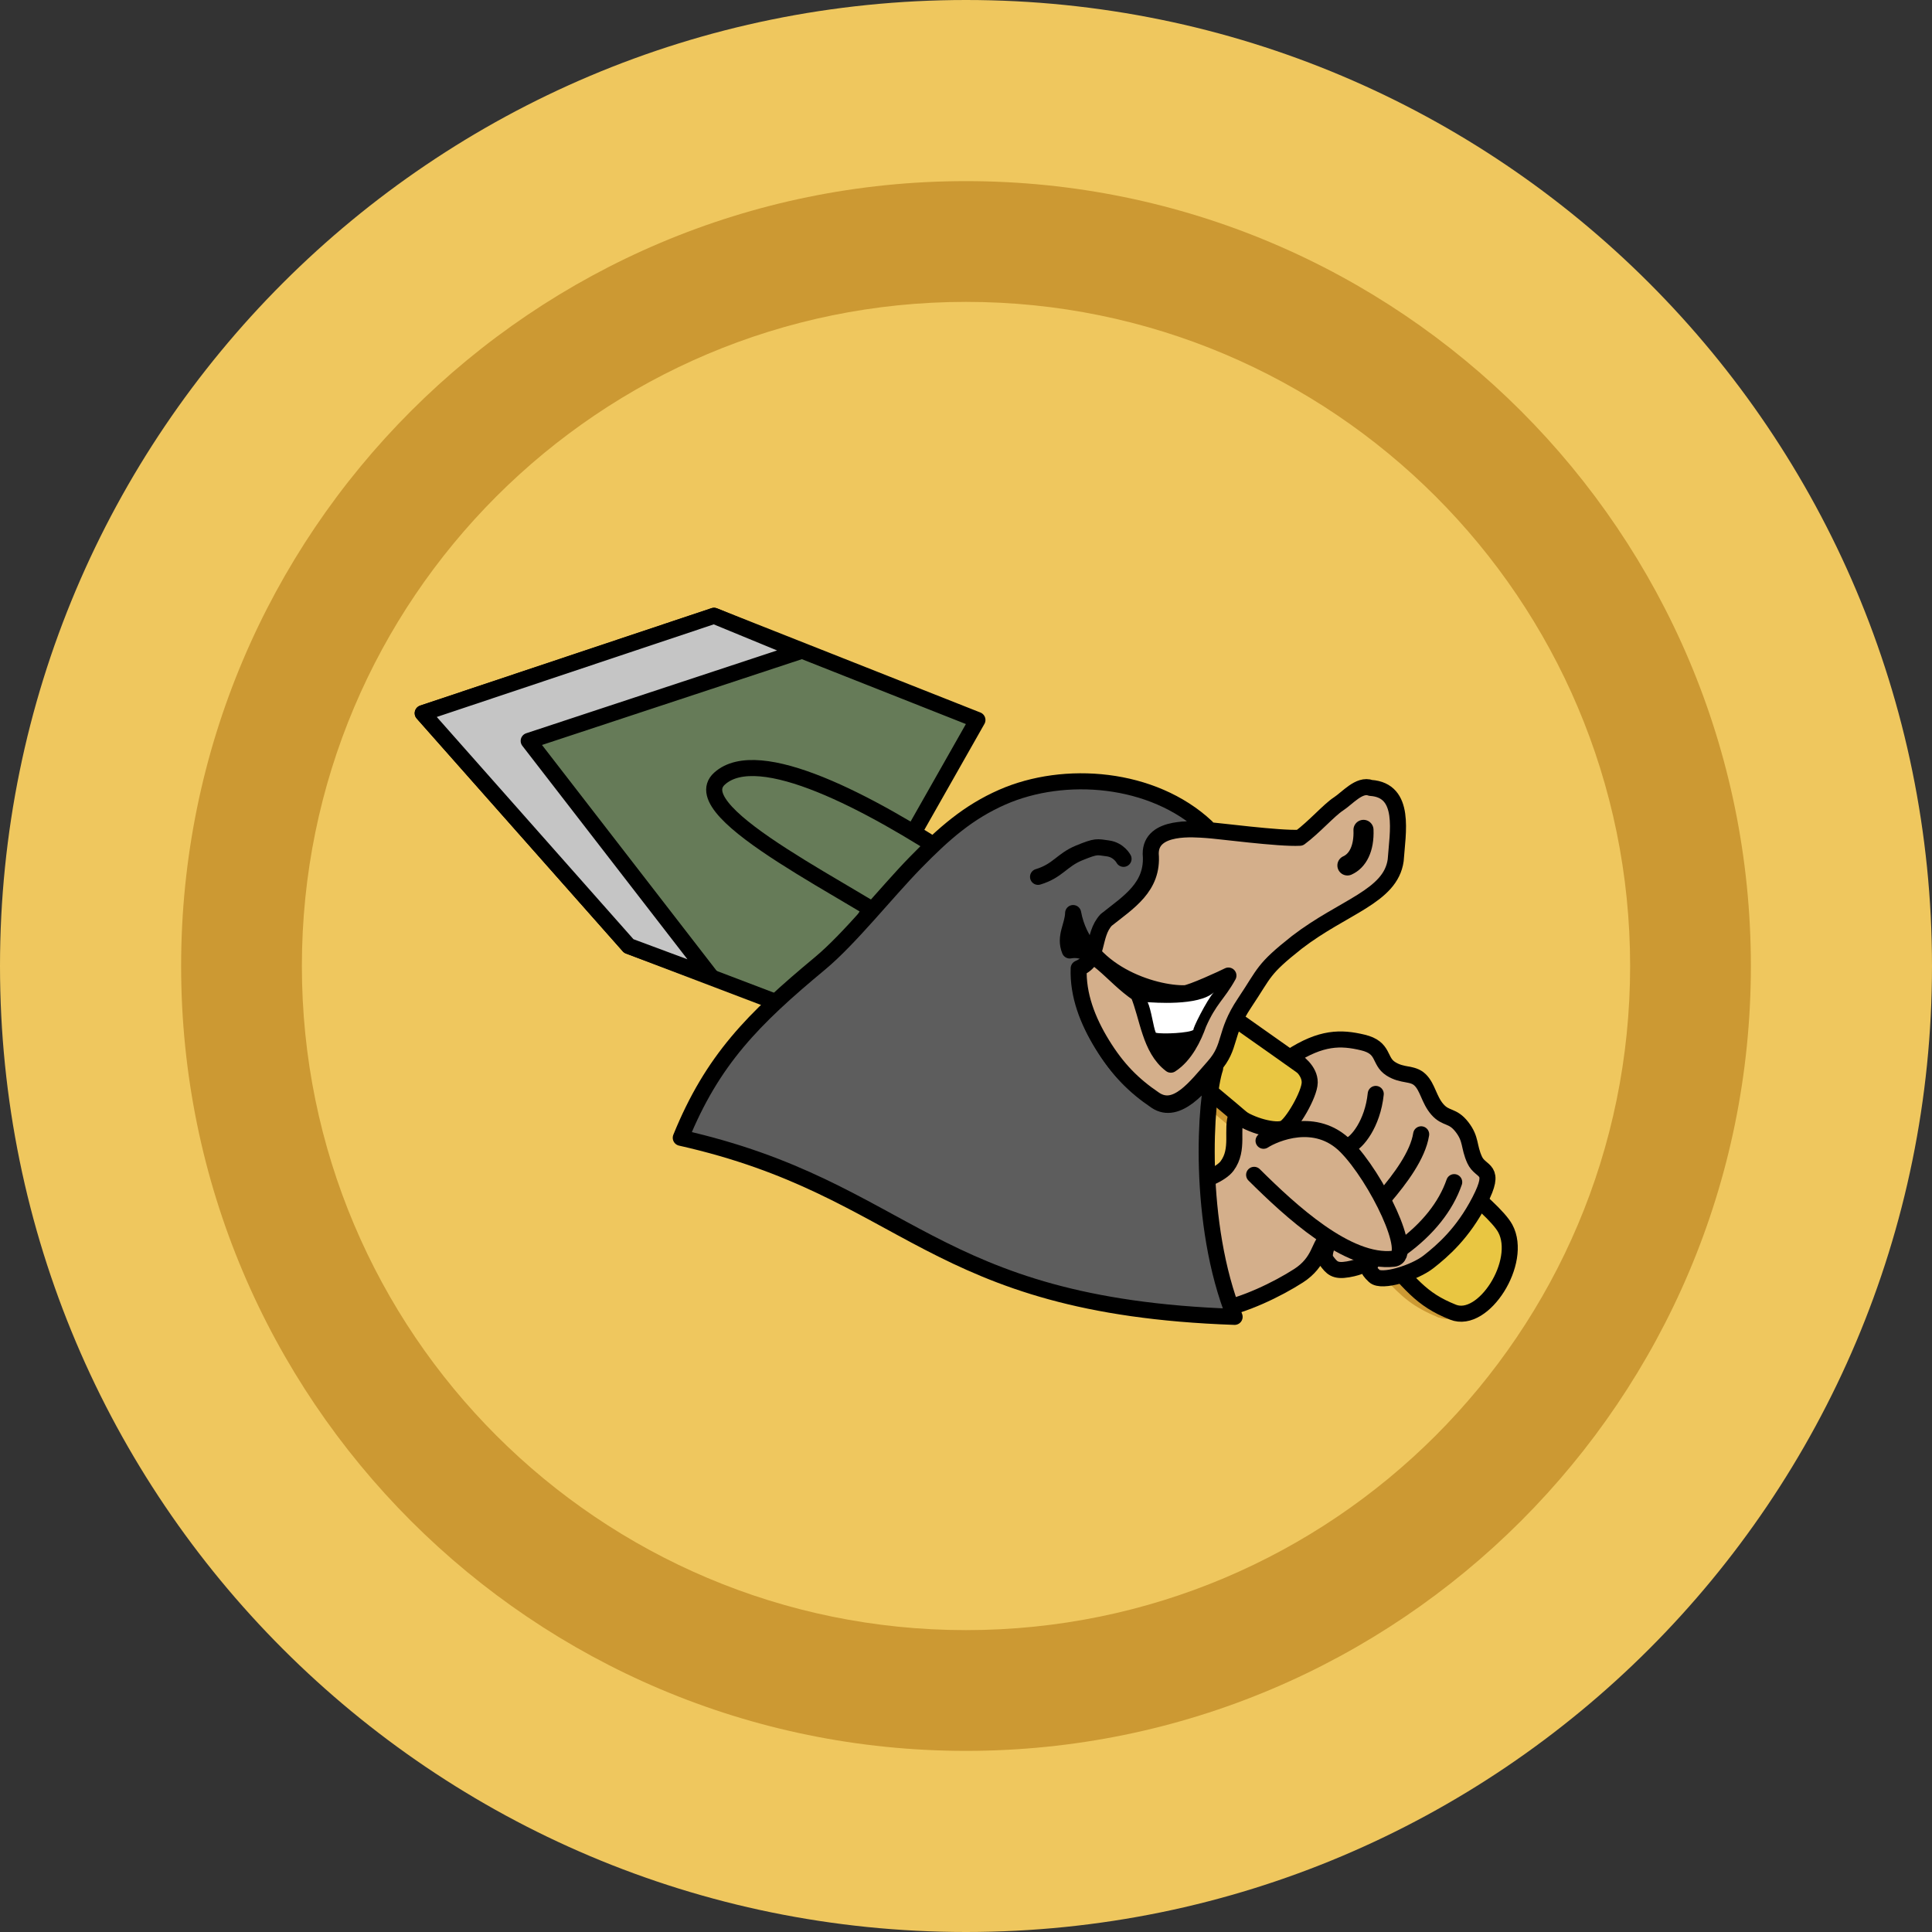 <?xml version="1.0" encoding="UTF-8" standalone="no"?>
<!-- Uploaded to: SVG Repo, www.svgrepo.com, Generator: SVG Repo Mixer Tools -->

<svg
   height="800px"
   width="800px"
   version="1.1"
   id="Layer_1"
   viewBox="0 0 291.764 291.764"
   xml:space="preserve"
   sodipodi:docname="icon.svg"
   inkscape:version="1.1.2 (0a00cf5339, 2022-02-04)"
   xmlns:inkscape="http://www.inkscape.org/namespaces/inkscape"
   xmlns:sodipodi="http://sodipodi.sourceforge.net/DTD/sodipodi-0.dtd"
   xmlns="http://www.w3.org/2000/svg"
   xmlns:svg="http://www.w3.org/2000/svg"><rect x="0" y="0" width="291.764" height="291.764" fill="#333333" stroke="none"/><defs
   id="defs117270">
	
	
</defs><sodipodi:namedview
   id="namedview117268"
   pagecolor="#ffffff"
   bordercolor="#666666"
   borderopacity="1.0"
   inkscape:pageshadow="2"
   inkscape:pageopacity="0.0"
   inkscape:pagecheckerboard="0"
   showgrid="false"
   inkscape:snap-intersection-paths="true"
   inkscape:zoom="0.78193355"
   inkscape:cx="512.19186"
   inkscape:cy="551.83718"
   inkscape:window-width="2490"
   inkscape:window-height="1376"
   inkscape:window-x="2560"
   inkscape:window-y="27"
   inkscape:window-maximized="1"
   inkscape:current-layer="Layer_1"
   inkscape:snap-global="false" />
<path
   style="fill:#efc75e"
   d="m 145.882,0 c 80.573,0 145.882,65.319 145.882,145.882 0,80.563 -65.31,145.882 -145.882,145.882 C 65.31,291.764 0,226.446 0,145.882 0,65.318 65.31,0 145.882,0 Z"
   id="path117261" /><path
   id="path117263"
   style="fill:#cc9933"
   d="m 145.882,27.353 c -65.465,0 -118.529,53.065 -118.529,118.529 0,65.464 53.065,118.529 118.529,118.529 65.464,0 118.529,-53.065 118.529,-118.529 0,-65.464 -53.064,-118.529 -118.529,-118.529 z m 0,218.823 c -55.39,0 -100.294,-44.904 -100.294,-100.294 0,-55.39 44.905,-100.294 100.294,-100.294 55.389,0 100.294,44.904 100.294,100.294 0,55.39 -44.895,100.294 -100.294,100.294 z" />
<path
   style="fill:none;fill-opacity:1;fill-rule:evenodd;stroke:#cc9933;stroke-width:2.409;stroke-linecap:round;stroke-linejoin:round;stroke-miterlimit:4;stroke-dasharray:none;stroke-opacity:1"
   d="m 186.084,168.864 c -1.999,-1.71 -4.171,-3.53 -6.533,-5.469"
   id="path126954"
   sodipodi:nodetypes="cc" /><path
   style="fill:none;fill-opacity:1;fill-rule:evenodd;stroke:#cc9933;stroke-width:2.409;stroke-linecap:round;stroke-linejoin:round;stroke-miterlimit:4;stroke-dasharray:none;stroke-opacity:1"
   d="m 217.572,197.778 c -3.43,-1.37 -5.128,-2.864 -7.64,-5.611"
   id="path126950"
   sodipodi:nodetypes="cc" /><path
   style="fill:none;fill-opacity:1;fill-rule:evenodd;stroke:#cc9933;stroke-width:2.409;stroke-linecap:round;stroke-linejoin:round;stroke-miterlimit:4;stroke-dasharray:none;stroke-opacity:1"
   d="m 221.602,181.063 c 1.94,1.743 3.282,3.168 3.814,4.153 2.693,4.984 -3.266,14.39 -7.844,12.562"
   id="path126444" /><g
   transform="matrix(0.59,0.032,-0.031,0.614,4.589,-493.476)"
   id="g2837-2"
   style="stroke:#cc9933;stroke-opacity:1" /><path
   inkscape:connector-curvature="0"
   sodipodi:nodetypes="cc"
   id="path2849-0"
   d="m 204.141,125.406 c 0.109,2.788 -0.863,4.646 -2.413,5.338"
   style="fill:none;fill-opacity:0.75;fill-rule:evenodd;stroke:#cc9933;stroke-width:3.012;stroke-linecap:round;stroke-linejoin:miter;stroke-miterlimit:4;stroke-dasharray:none;stroke-opacity:1" /><path
   inkscape:connector-curvature="0"
   sodipodi:nodetypes="cccccccssc"
   style="fill:none;fill-rule:nonzero;stroke:#cc9933;stroke-width:2.41;stroke-linecap:round;stroke-linejoin:round;stroke-miterlimit:4;stroke-dasharray:none;stroke-opacity:1"
   class="fil58"
   d="m 177.338,149.924 c 0.926,-0.032 5.868,-2.308 6.535,-2.658 -1.598,2.889 -2.833,3.499 -4.481,7.231 -0.726,2.06 -2.025,4.771 -4.158,6.142 -3.158,-2.399 -3.431,-7.086 -4.89,-10.622 -1.988,-1.327 -3.653,-3.128 -5.273,-4.511 -0.993,-1.143 -1.805,-0.999 0.304,0.153 0.775,0.622 1.601,1.169 2.452,1.645 1.7,0.952 3.495,1.62 5.155,2.044 1.661,0.424 3.189,0.603 4.356,0.577 z"
   id="path2851-6" /><path
   inkscape:connector-curvature="0"
   style="fill:none;fill-rule:nonzero;stroke:#cc9933;stroke-width:0.856;stroke-opacity:1"
   class="fil59"
   d="m 178.65,155.398 c -0.554,0.491 -4.696,0.688 -5.672,0.451 -0.383,-0.883 -0.697,-3.529 -1.229,-4.582 0.742,0.019 7.626,0.637 9.935,-1.484 -0.993,1.044 -3.352,5.733 -3.034,5.615 z"
   id="path2853-2" /><path
   inkscape:connector-curvature="0"
   sodipodi:nodetypes="czzc"
   id="path2855-6"
   d="m 155.306,132.454 c 2.98,-0.898 3.559,-2.524 6.176,-3.592 2.617,-1.068 2.628,-0.902 4.291,-0.679 1.664,0.223 2.363,1.57 2.363,1.57"
   style="fill:none;fill-opacity:0.75;fill-rule:evenodd;stroke:#cc9933;stroke-width:2.409;stroke-linecap:round;stroke-linejoin:round;stroke-miterlimit:4;stroke-dasharray:none;stroke-opacity:1" /><g
   id="g132250"
   transform="matrix(0.651,0,0,0.651,56.138,54.792)"><path
     inkscape:connector-curvature="0"
     sodipodi:nodetypes="cssz"
     id="path2825-3-3"
     d="m 176.435,135.039 c 18.371,14.207 80.971,55.502 86.52,65.769 4.164,7.705 -5.049,22.246 -12.126,19.42 -15.213,-6.074 -8.387,-13.74 -72.439,-64.12"
     style="fill:#e9c642;fill-opacity:1;fill-rule:evenodd;stroke:#000000;stroke-width:3.725;stroke-linecap:round;stroke-linejoin:round;stroke-miterlimit:4;stroke-dasharray:none;stroke-opacity:1" /><path
     inkscape:connector-curvature="0"
     sodipodi:nodetypes="cscszczzzzzzzzzczzzzzz"
     id="path2827-5-6"
     d="m 178.774,194.383 c 3.124,-1.656 16.779,-4.21 19.651,-8.077 2.871,-3.866 0.874,-8.549 2.183,-11.803 3.357,2.537 9.086,3.931 11.027,3.058 1.82,-0.819 5.921,-7.848 5.954,-10.61 0.033,-2.762 -2.735,-4.872 -4.477,-5.894 7.157,-4.661 11.702,-4.607 16.803,-3.388 5.101,1.219 3.633,4.283 6.475,6.093 2.772,1.765 5,0.857 6.791,2.57 1.791,1.713 2.063,4.617 4.02,6.857 2.005,2.295 3.5,1.23 5.709,4.083 2.209,2.853 1.495,4.458 2.938,7.627 1.443,3.169 5.201,1.665 1.167,9.483 -3.912,7.581 -8.606,11.603 -11.839,14.144 -3.314,2.605 -10.916,4.919 -12.595,3.328 -2.003,-1.898 -1.14,-1.742 -0.555,-3.596 -1.621,0.688 -2.476,1.501 -5.557,2.035 -3.081,0.534 -3.767,-0.373 -5.034,-2.052 -1.267,-1.679 1.571,-5.543 -0.033,-4.663 -1.604,0.881 -1.432,4.996 -6.383,8.185 -4.951,3.189 -12.688,6.921 -18.897,7.994 -6.209,1.072 -10.139,-3.162 -12.993,-3.232"
     style="fill:#d4af8b;fill-opacity:1;fill-rule:evenodd;stroke:#000000;stroke-width:3.725;stroke-linecap:round;stroke-linejoin:round;stroke-miterlimit:4;stroke-dasharray:none;stroke-opacity:1" /><path
     inkscape:connector-curvature="0"
     sodipodi:nodetypes="cszz"
     id="path2829-6-7"
     d="m 204.694,188.369 c 8.43,8.362 21.684,20.679 32.365,19.465 4.971,-0.564 -3.975,-18.904 -11.032,-26.041 -7.057,-7.138 -16.554,-2.998 -19.147,-1.328"
     style="fill:none;fill-opacity:0.75;fill-rule:evenodd;stroke:#000000;stroke-width:3.725;stroke-linecap:round;stroke-linejoin:round;stroke-miterlimit:4;stroke-dasharray:none;stroke-opacity:1" /><path
     inkscape:connector-curvature="0"
     sodipodi:nodetypes="cz"
     id="path2831-2-5"
     d="m 226.694,181.587 c 1.843,-0.651 5.485,-5.03 6.212,-11.99"
     style="fill:none;fill-opacity:0.75;fill-rule:evenodd;stroke:#000000;stroke-width:3.725;stroke-linecap:round;stroke-linejoin:round;stroke-miterlimit:4;stroke-dasharray:none;stroke-opacity:1" /><path
     inkscape:connector-curvature="0"
     sodipodi:nodetypes="cz"
     id="path2833-9-3"
     d="m 234.928,193.567 c 3.631,-4.258 7.751,-9.727 8.514,-14.601"
     style="fill:none;fill-opacity:0.75;fill-rule:evenodd;stroke:#000000;stroke-width:3.725;stroke-linecap:round;stroke-linejoin:round;stroke-miterlimit:4;stroke-dasharray:none;stroke-opacity:1" /><path
     inkscape:connector-curvature="0"
     sodipodi:nodetypes="cz"
     id="path2835-1-5"
     d="m 238.899,205.38 c 6.083,-4.42 10.274,-9.707 12.208,-15.317"
     style="fill:none;fill-opacity:0.75;fill-rule:evenodd;stroke:#000000;stroke-width:3.725;stroke-linecap:round;stroke-linejoin:round;stroke-miterlimit:4;stroke-dasharray:none;stroke-opacity:1" /><path
     inkscape:connector-curvature="0"
     style="fill:#667b58;fill-opacity:1;fill-rule:evenodd;stroke:#000000;stroke-width:3.725;stroke-linecap:butt;stroke-linejoin:round;stroke-miterlimit:4;stroke-dasharray:none;stroke-opacity:1"
     d="M 140.507,82.851 101.681,151.298 59.63,135.293 11.825,81.279 79.403,58.686 Z"
     id="path2839-7"
     sodipodi:nodetypes="cccccc" /><path
     inkscape:connector-curvature="0"
     style="fill:#c5c5c5;fill-opacity:1;fill-rule:evenodd;stroke:#000000;stroke-width:3.725;stroke-linecap:butt;stroke-linejoin:round;stroke-miterlimit:4;stroke-dasharray:none;stroke-opacity:1"
     d="M 59.63,135.293 11.825,81.279 79.403,58.686 99.392,66.913 36.411,87.706 78.7,142.387 Z"
     id="path2841-0-6"
     sodipodi:nodetypes="ccccccc" /><path
     inkscape:connector-curvature="0"
     style="fill:#667b58;fill-opacity:1;fill-rule:evenodd;stroke:#000000;stroke-width:3.725;stroke-linecap:butt;stroke-linejoin:round;stroke-miterlimit:4;stroke-dasharray:none;stroke-opacity:1"
     d="m 136.003,115.507 -9.33,18.183 c -13.383,-10.069 -54.876,-29.184 -45.997,-37.23 9.018,-8.172 34.831,5.509 55.327,19.047 z"
     id="path2843-9-2"
     sodipodi:nodetypes="cczc" /><path
     inkscape:connector-curvature="0"
     sodipodi:nodetypes="cccszscccczzc"
     id="path2845-3-9"
     d="m 195.646,163.655 c -2.377,7.087 -4.171,36.013 4.522,57.659 -71.113,-2.463 -75.252,-29.571 -128.478,-41.541 7.336,-18.068 16.797,-27.581 32.28,-40.439 6.918,-5.745 15.382,-16.454 22.116,-23.355 6.735,-6.901 12.365,-11.788 20.191,-15.225 14.426,-6.336 34.868,-4.749 47.352,6.894 -3.703,0.917 -12.669,-0.143 -12.6,6.682 0.655,7.706 -5.195,11.219 -10.33,15.316 -3.343,3.606 -1.426,9.156 -6.377,11.232 -0.233,6.174 2.069,12.133 5.436,17.608 3.516,5.716 7.17,9.398 12.161,12.772 4.992,3.375 10.552,-3.724 13.725,-7.604 z"
     style="fill:#5d5d5d;fill-opacity:1;fill-rule:evenodd;stroke:#000000;stroke-width:3.725;stroke-linecap:butt;stroke-linejoin:round;stroke-miterlimit:4;stroke-dasharray:none;stroke-opacity:1" /><path
     inkscape:connector-curvature="0"
     sodipodi:nodetypes="ccccczzczccczz"
     id="path2847-6-1"
     d="m 195.322,163.246 c -4.195,4.733 -8.734,10.978 -13.725,7.604 -4.992,-3.374 -8.646,-7.056 -12.161,-12.772 -3.367,-5.475 -5.669,-11.434 -5.436,-17.608 4.951,-2.076 3.034,-7.627 6.377,-11.233 5.135,-4.096 10.985,-7.61 10.33,-15.316 -0.069,-6.826 10.345,-5.685 12.841,-5.552 2.617,0.14 17.029,2.085 21.756,1.803 3.271,-2.415 6.789,-6.435 8.933,-7.824 2.088,-1.353 4.861,-4.735 7.499,-3.739 8.24,0.564 6.244,10.358 5.797,16.795 -1.186,8.424 -12.091,10.705 -22.923,19.026 -8.028,6.351 -7.326,6.873 -12.148,14.077 -4.822,7.204 -2.945,10.006 -7.139,14.739 z"
     style="fill:#d4af8b;fill-opacity:1;fill-rule:evenodd;stroke:#000000;stroke-width:3.725;stroke-linecap:butt;stroke-linejoin:round;stroke-miterlimit:4;stroke-dasharray:none;stroke-opacity:1" /><path
     inkscape:connector-curvature="0"
     sodipodi:nodetypes="cc"
     id="path2849-0-2"
     d="m 230.064,108.345 c 0.169,4.31 -1.334,7.183 -3.73,8.252"
     style="fill:none;fill-opacity:0.75;fill-rule:evenodd;stroke:#000000;stroke-width:4.656;stroke-linecap:round;stroke-linejoin:miter;stroke-miterlimit:4;stroke-dasharray:none;stroke-opacity:1" /><path
     inkscape:connector-curvature="0"
     sodipodi:nodetypes="cccccccc"
     style="fill:#000000;fill-rule:nonzero;stroke:#000000;stroke-width:3.725;stroke-linecap:round;stroke-linejoin:round;stroke-miterlimit:4;stroke-dasharray:none;stroke-opacity:1"
     class="fil58"
     d="m 188.629,146.248 c 1.431,-0.05 9.072,-3.568 10.102,-4.109 -2.47,4.466 -4.38,5.409 -6.927,11.179 -1.122,3.185 -3.13,7.376 -6.427,9.495 -4.881,-3.709 -5.304,-10.955 -7.56,-16.421 -6.148,-4.104 -10.292,-11.134 -15.891,-10.073 -1.331,-3.203 0.718,-5.732 0.782,-8.681 2.569,13.847 18.704,18.773 25.921,18.61 z"
     id="path2851-6-7" /><path
     inkscape:connector-curvature="0"
     style="fill:#ffffff;fill-rule:nonzero;stroke-width:1.323"
     class="fil59"
     d="m 190.658,154.711 c -0.857,0.759 -7.26,1.063 -8.769,0.697 -0.592,-1.365 -1.077,-5.456 -1.901,-7.084 1.147,0.03 11.79,0.985 15.36,-2.294 -1.535,1.614 -5.182,8.862 -4.69,8.681 z"
     id="path2853-2-0" /><path
     inkscape:connector-curvature="0"
     sodipodi:nodetypes="czzc"
     id="path2855-6-9"
     d="m 154.569,119.242 c 4.607,-1.388 5.502,-3.903 9.548,-5.554 4.045,-1.651 4.062,-1.394 6.634,-1.05 2.572,0.344 3.653,2.427 3.653,2.427"
     style="fill:none;fill-opacity:0.75;fill-rule:evenodd;stroke:#000000;stroke-width:3.725;stroke-linecap:round;stroke-linejoin:round;stroke-miterlimit:4;stroke-dasharray:none;stroke-opacity:1" /></g><g
   id="g143925"
   transform="matrix(0.755,0,0,0.755,-13.19,23.997)" /></svg>
